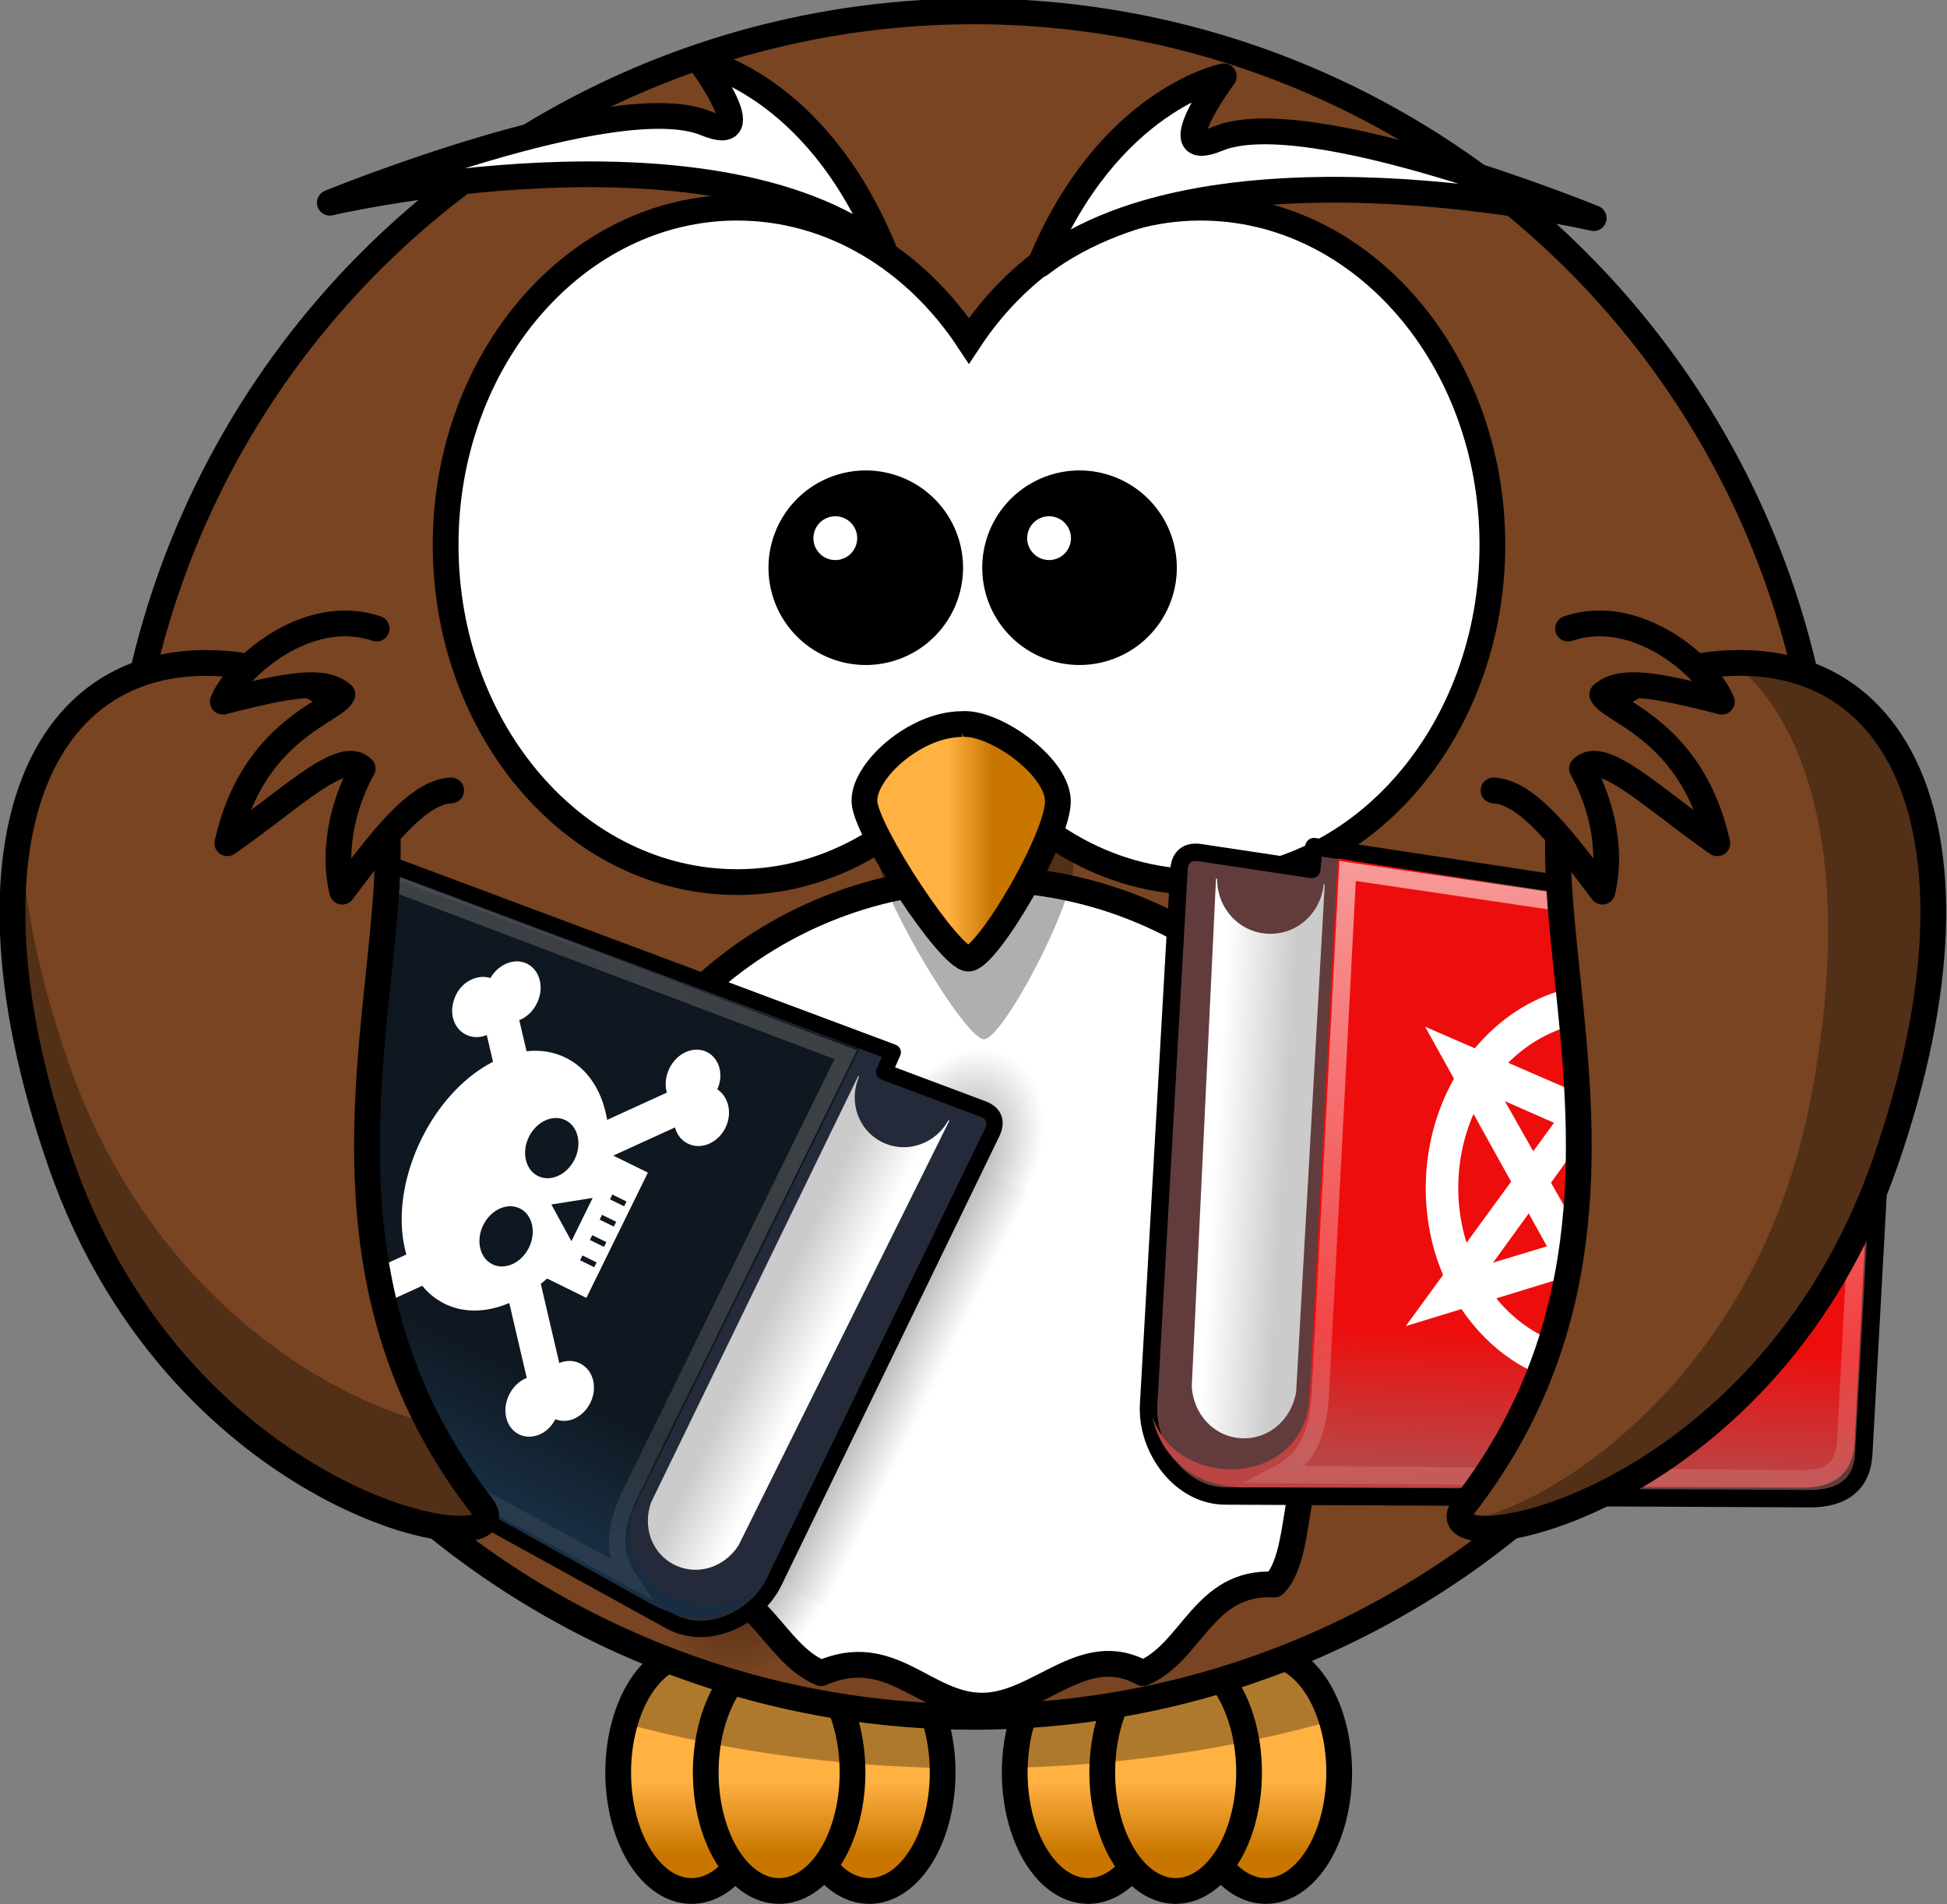 <svg xmlns="http://www.w3.org/2000/svg" xmlns:xlink="http://www.w3.org/1999/xlink" viewBox="0 0 511.16 499.98"><rect x="0" y="0" width="511.16" height="499.98" fill="#808080" stroke="none"/><defs><linearGradient id="c" y2="362.28" xlink:href="#a" gradientUnits="userSpaceOnUse" x2="219.61" gradientTransform="matrix(1.781 0 0 1.706 3732.9 -223.23)" y1="354.02" x1="219.61"/><linearGradient id="s" y2="21.27" gradientUnits="userSpaceOnUse" x2="-2.758" gradientTransform="matrix(.18 -3.464 -3.234 -.168 4301.7 348.4)" y1="26.652" x1="73.362"><stop offset="0" stop-color="#fff"/><stop offset="1" stop-color="#fff" stop-opacity="0"/></linearGradient><linearGradient id="d" y2="362.28" xlink:href="#a" gradientUnits="userSpaceOnUse" x2="238.98" gradientTransform="matrix(1.781 0 0 1.706 3698.4 -223.23)" y1="354.02" x1="238.98"/><linearGradient id="e" y2="362.28" xlink:href="#a" gradientUnits="userSpaceOnUse" x2="229.44" gradientTransform="matrix(1.781 0 0 1.706 3715.4 -223.23)" y1="354.02" x1="229.44"/><linearGradient id="f" y2="362.28" xlink:href="#a" gradientUnits="userSpaceOnUse" x2="176.39" gradientTransform="matrix(1.781 0 0 1.706 3809.9 -223.23)" y1="354.02" x1="176.39"/><linearGradient id="g" y2="362.28" xlink:href="#a" gradientUnits="userSpaceOnUse" x2="195.75" gradientTransform="matrix(1.781 0 0 1.706 3775.4 -223.23)" y1="354.02" x1="195.75"/><linearGradient id="h" y2="362.28" xlink:href="#a" gradientUnits="userSpaceOnUse" x2="186.21" gradientTransform="matrix(1.781 0 0 1.706 3792.4 -223.23)" y1="354.02" x1="186.21"/><linearGradient id="i" y2="537.41" xlink:href="#a" gradientUnits="userSpaceOnUse" x2="359.47" gradientTransform="matrix(.641 0 0 .778 3893.2 -213.81)" y1="537.41" x1="346.24"/><linearGradient id="j" y2="609.51" gradientUnits="userSpaceOnUse" x2="302.86" gradientTransform="matrix(2.774 0 0 1.97 -1892.2 -872.89)" y1="366.65" x1="302.86"><stop offset="0" stop-opacity="0"/><stop offset=".5"/><stop offset="1" stop-opacity="0"/></linearGradient><linearGradient id="a"><stop offset="0" stop-color="#ffb142"/><stop offset="1" stop-color="#c87600"/></linearGradient><linearGradient id="b"><stop offset="0"/><stop offset="1" stop-opacity="0"/></linearGradient><linearGradient id="r" y2="22.133" gradientUnits="userSpaceOnUse" x2="14.511" gradientTransform="matrix(.168 -3.236 -3.473 -.181 4301 344.98)" y1="22.133" x1="6.587"><stop offset="0" stop-color="#b44"/><stop offset="1" stop-color="#ee0d0d"/></linearGradient><linearGradient id="m" y2="4.953" gradientUnits="userSpaceOnUse" x2="41.219" gradientTransform="matrix(.801 0 0 11.857 1598.6 3678.5)" y1="4.953" x1="35.433"><stop offset="0" stop-opacity=".069"/><stop offset="1" stop-color="#fff"/></linearGradient><linearGradient id="n" y2="84.287" gradientUnits="userSpaceOnUse" x2="10.22" gradientTransform="matrix(3.145 -6.406 1.251 .614 3942.1 304.85)" y1="93.338" x1="10.496"><stop offset="0" stop-color="#fff"/><stop offset="1" stop-color="#cbcbcb"/></linearGradient><linearGradient id="o" y2="22.133" gradientUnits="userSpaceOnUse" x2="14.511" gradientTransform="matrix(1.331 -2.711 2.91 1.429 3942.9 305.27)" y1="22.133" x1="6.587"><stop offset="0" stop-color="#182d41"/><stop offset="1" stop-color="#0f1821"/></linearGradient><linearGradient id="p" y2="21.27" gradientUnits="userSpaceOnUse" x2="-2.758" gradientTransform="matrix(1.425 -2.903 2.71 1.331 3940.9 307.78)" y1="26.652" x1="73.362"><stop offset="0" stop-color="#282828"/><stop offset="1" stop-color="#a9a9a9" stop-opacity="0"/></linearGradient><linearGradient id="q" y2="84.287" gradientUnits="userSpaceOnUse" x2="10.22" gradientTransform="matrix(.398 -7.645 -1.493 -.078 4302.1 345.03)" y1="93.338" x1="10.496"><stop offset="0" stop-color="#fff"/><stop offset="1" stop-color="#cbcbcb"/></linearGradient><radialGradient id="l" xlink:href="#b" gradientUnits="userSpaceOnUse" cy="486.65" cx="605.71" gradientTransform="matrix(-2.774 0 0 1.97 112.76 -872.89)" r="117.14"/><radialGradient id="k" xlink:href="#b" gradientUnits="userSpaceOnUse" cy="486.65" cx="605.71" gradientTransform="matrix(2.774 0 0 1.97 -1891.6 -872.89)" r="117.14"/></defs><path d="M4114 379.02a14.25 23.024 0 01-28.5 0 14.25 23.024 0 1128.5 0z" stroke-linejoin="round" stroke="#000" stroke-linecap="round" stroke-width="5" fill="url(#c)" transform="translate(-5314.65 -47.07) scale(1.352)"/><path d="M4079.5 379.02a14.25 23.024 0 01-28.5 0 14.25 23.024 0 1128.5 0z" stroke-linejoin="round" stroke="#000" stroke-linecap="round" stroke-width="5" fill="url(#d)" transform="translate(-5314.65 -47.07) scale(1.352)"/><path d="M4096.5 379.02a14.25 23.024 0 01-28.5 0 14.25 23.024 0 1128.5 0z" stroke-linejoin="round" stroke="#000" stroke-linecap="round" stroke-width="5" fill="url(#e)" transform="translate(-5314.65 -47.07) scale(1.352)"/><path d="M4191 379.02a14.25 23.024 0 01-28.5 0 14.25 23.024 0 1128.5 0z" stroke-linejoin="round" stroke="#000" stroke-linecap="round" stroke-width="5" fill="url(#f)" transform="translate(-5314.65 -47.07) scale(1.352)"/><path d="M4156.5 379.02a14.25 23.024 0 01-28.5 0 14.25 23.024 0 1128.5 0z" stroke-linejoin="round" stroke="#000" stroke-linecap="round" stroke-width="5" fill="url(#g)" transform="translate(-5314.65 -47.07) scale(1.352)"/><path d="M4173.5 379.02a14.25 23.024 0 01-28.5 0 14.25 23.024 0 1128.5 0z" stroke-linejoin="round" stroke="#000" stroke-linecap="round" stroke-width="5" fill="url(#h)" transform="translate(-5314.65 -47.07) scale(1.352)"/><path d="M182.855 434.335c-7.852 0-14.578 7.614-17.58 18.51 25.655 6.863 53.84 10.865 83.463 11.41-.404-16.612-8.848-29.919-19.228-29.919-4.464 0-8.565 2.471-11.833 6.592-3.268-4.12-7.369-6.592-11.833-6.592-4.308 0-8.284 2.305-11.494 6.17-3.21-3.865-7.187-6.17-11.495-6.17zm104.127 0c-10.353 0-18.785 13.24-19.228 29.793 29.588-.953 57.63-5.387 83.083-12.636-3.175-10.163-9.68-17.158-17.2-17.158-4.464 0-8.565 2.472-11.833 6.593-3.268-4.121-7.369-6.593-11.833-6.593-4.308 0-8.284 2.306-11.494 6.17-3.21-3.864-7.187-6.17-11.495-6.17z" fill-opacity=".314"/><path d="M479.55 227.352a223.894 223.894 0 01-447.787 0 223.894 223.894 0 11447.787 0z" stroke="#000" stroke-linecap="round" stroke-width="6.761" fill="#784421"/><path d="M366.362 339.296c-35.836-6.659-3.039 29.251-8.534 42.236-21.722-10.681-13.445 24.68-23.267 34.503-18.613-.996-21.518 17.773-34.503 23.267-15.69-8.704-27.257 8.534-42.236 8.534-14.978 0-23.843-16.561-42.237-8.534-12.984-5.495-15.89-23.588-34.502-23.267-9.823-9.823-8.308-47.212-23.27-34.503-5.494-12.984 19.865-51.598-8.533-42.236 0-14.978 30.084-42.775 8.534-42.237 5.495-12.984 33.054-22.65 23.269-34.502 19.646-19.647 46.781-31.802 76.737-31.802 29.958 0 57.093 12.156 76.738 31.802-14.518 7.118 17.773 21.517 23.268 34.502-24.257-1.215 8.534 27.257 8.534 42.237z" stroke-linejoin="round" stroke="#000" stroke-linecap="round" stroke-width="6.761" fill="#fff"/><path d="M193.538 54.528c-42.237 0-76.544 39.665-76.544 88.538 0 48.872 34.307 88.538 76.544 88.538 24.823 0 46.85-13.714 60.834-34.93 13.982 21.231 36.057 34.93 60.89 34.93 42.237 0 76.544-39.664 76.544-88.538 0-48.872-34.307-88.538-76.544-88.538-24.83 0-46.909 13.703-60.89 34.929-13.983-21.211-36.014-34.929-60.834-34.929z" stroke="#000" stroke-linecap="round" stroke-width="6.761" fill="#fff"/><path d="M256.69 204.512c-12.56 0-26.212 13.965-25.666 22.786.546 8.82 22.39 45.571 27.304 45.571 4.915 0 24.028-36.016 23.482-46.307-.546-10.29-16.93-22.786-25.12-22.05z" fill-rule="evenodd" fill-opacity=".314"/><path d="M4117.8 175.43c-9.288 0-19.384 9.306-18.98 15.184.404 5.878 16.557 30.368 20.191 30.368 3.634 0 17.768-24 17.364-30.857-.404-6.857-12.519-15.184-18.576-14.694z" fill-rule="evenodd" stroke="#000" stroke-width="5" fill="url(#i)" transform="translate(-5314.65 -47.07) scale(1.352)"/><path d="M273.054 69.428c17.953-43.49 48.23-49.377 48.23-49.377s-16.84 22.685-1.587 16.375c23.618-9.771 98.714 20.85 98.714 20.85s-99.494-23.16-145.359 12.152zM231.944 65.371c-17.953-43.49-48.231-49.376-48.231-49.376s16.84 22.684 1.587 16.375c-23.618-9.772-98.714 20.85-98.714 20.85S186.08 30.06 231.945 65.37z" stroke-linejoin="round" fill-rule="evenodd" stroke="#000" stroke-width="6.761" fill="#fff"/><path d="M249.456 149.062a22.16 22.16 0 11-44.32 0 22.16 22.16 0 1144.32 0z" stroke="#000" stroke-linecap="round" stroke-width="6.761"/><path d="M225.047 141.3a5.747 5.747 0 01-11.495 0 5.747 5.747 0 1111.495 0z" fill="#fff"/><path d="M305.576 149.062a22.16 22.16 0 11-44.32 0 22.16 22.16 0 1144.32 0z" stroke="#000" stroke-linecap="round" stroke-width="6.761"/><path d="M281.167 141.3a5.747 5.747 0 01-11.494 0 5.747 5.747 0 1111.494 0z" fill="#fff"/><g color="#000"><path opacity=".402" fill="url(#j)" d="M-1559.3-150.7h1339.6v478.36h-1339.6z" transform="matrix(.04 -.081 .08 .039 253.04 282.634)"/><path d="M-219.62-150.68v478.33c142.87.9 345.4-107.17 345.4-239.2s-159.44-239.13-345.4-239.13z" opacity=".402" fill="url(#k)" transform="matrix(.04 -.081 .08 .039 253.04 282.634)"/><path d="M-1559.3-150.68v478.33c-142.87.9-345.4-107.17-345.4-239.2s159.44-239.13 345.4-239.13z" opacity=".402" fill="url(#l)" transform="matrix(.04 -.081 .08 .039 253.04 282.634)"/></g><path transform="matrix(.596 -1.214 1.192 .639 -5314.65 -47.07)" opacity=".48" color="#000" fill="url(#m)" d="M1627 3690.6h6.308v93.366H1627z"/><path d="M50.735 356.66c-7.16-3.948-9.453-9.43-6.265-15.974l54.783-112.439c.46-.945 1.835-1.8 2.838-1.425l132.295 49.48-2.255 5.141 25.858 9.708c2.508.94 4.097 2.873 2.44 6.288l-57.17 117.84c-4.715 9.717-17.612 15.751-27.241 10.443L50.736 356.66z" stroke-linejoin="round" color="#000" stroke="#000" stroke-linecap="round" stroke-width="4.265" fill="#242a3a"/><path d="M4097.6 243.79l-40.218 82.8c-1.66 4.654.043 9.902 4.583 12.132 4.54 2.23 9.735.367 12.402-3.792l40.926-82.453-.177-.087c-2.522 4.578-8.098 6.564-12.84 4.236-4.741-2.328-6.58-7.954-4.5-12.75l-.176-.087z" color="#000" fill="url(#n)" transform="translate(-5314.65 -47.07) scale(1.352)"/><path d="M3964.6 285.39c-2.373 4.832-.81 8.869 4.321 11.674l88.716 49.381c8.587 4.54 16.21 1.54 20.39-3.383-10.525 9.764-30.58-2.06-23.11-17.056l42.95-87.47-92.226-33.646c-.717-.262-1.703.386-2.045 1.082L3964.6 285.39z" color="#000" fill="url(#o)" transform="translate(-5314.65 -47.07) scale(1.352)"/><path d="M3966.3 285.58c-2.34 4.767-1.175 7.633 3.87 10.392l82.809 45.224c-3.251-4.876-2.788-9.94.566-16.771l41.634-84.789-88.393-33.475c-.702-.266-1.677.383-2.014 1.07l-38.47 78.347z" color="#000" stroke="url(#p)" stroke-linecap="round" stroke-miterlimit="20" stroke-width="3.154" fill="none" transform="translate(-5314.65 -47.07) scale(1.352)"/><path d="M85.76 334.184c-.73 1.487-1.05 3.227-.68 4.817.465 1.988 1.86 3.155 3.533 3.537-1.234 1.7-1.763 4.039-1.29 6.061.742 3.18 3.65 4.61 6.622 3.252 2.97-1.357 4.818-5.119 4.075-8.3a5.083 5.083 0 00-.68-1.62l30.972-14.148-1.358-5.818-30.972 14.148a6.093 6.093 0 00-.136-1.87c-.742-3.18-3.821-4.691-6.792-3.334-1.485.678-2.564 1.788-3.294 3.275zm35.455-72.206c-.73 1.487-1.051 3.226-.68 4.817.743 3.18 3.822 4.692 6.793 3.335a6.158 6.158 0 001.562-1.036l7.743 33.159 5.434-2.483-7.744-33.158a5.069 5.069 0 001.699-.454c2.97-1.357 4.817-5.119 4.075-8.3s-3.652-4.608-6.623-3.251c-1.856.848-3.296 2.547-3.905 4.52-1.324-1.09-3.203-1.273-5.06-.424-1.486.678-2.564 1.788-3.294 3.275zm11.343 67.888l7.743 33.158a5.104 5.104 0 00-1.698.454c-2.971 1.357-4.818 5.12-4.075 8.3.742 3.18 3.651 4.609 6.622 3.251 1.89-.863 3.246-2.795 3.837-4.81 1.328 1.139 3.239 1.578 5.128.715 2.971-1.357 4.717-4.912 3.974-8.092s-3.821-4.692-6.792-3.335c-.59.27-1.075.604-1.562 1.035l-7.744-33.158-5.433 2.482zm13.754-28.011l1.359 5.817 30.971-14.148a6.093 6.093 0 00.136 1.87c.743 3.18 3.821 4.692 6.792 3.335 2.971-1.358 4.716-4.912 3.974-8.093-.473-2.022-1.887-3.473-3.6-3.827 1.189-1.689 1.822-3.783 1.358-5.771-.743-3.18-3.651-4.609-6.622-3.252-2.971 1.357-4.818 5.12-4.075 8.3.147.632.37 1.132.679 1.62l-30.972 14.149z" stroke="#fff" stroke-width="3.346" fill="#fff"/><path d="M112.13 299.822c-8.355 17.016-6.028 35.41 5.366 41.004 7.75 3.806 17.684.57 25.844-7.138l9.848 4.836 14.671-29.878-9.848-4.836c1.11-11.17-2.506-20.8-10.257-24.607-11.393-5.595-27.269 3.603-35.625 20.62z" stroke="#fff" stroke-width="3.346" fill="#fff"/><path d="M136.471 317.28c3.316 1.628 4.391 6.232 2.402 10.284-1.99 4.051-6.29 6.016-9.606 4.388-3.315-1.628-4.39-6.232-2.401-10.284s6.29-6.016 9.605-4.388zM150.022 325.885l-2.633-4.819-2.632-4.818 5.423-.864 5.422-.864-2.79 5.683zM148.46 294.112c3.315 1.628 4.39 6.232 2.4 10.283s-6.29 6.016-9.605 4.388c-3.315-1.628-4.39-6.232-2.401-10.283s6.29-6.016 9.605-4.388z" fill="#0f1821"/><path d="M152.293 330.898l3.717 1.825.621-1.265-3.717-1.825-.62 1.265zM154.863 325.57l3.716 1.825.621-1.265-3.716-1.825-.621 1.265zM157.432 320.228l3.717 1.825.62-1.265-3.716-1.825-.621 1.265zM160.137 314.9l3.716 1.825.621-1.265-3.716-1.825-.621 1.265z" style="block-progression:tb;text-indent:0;text-transform:none" color="#000" fill="#0f1821"/><g fill-rule="evenodd"><path d="M75.26 177.285c65.061 23.394-19.152 127.31 51.143 217.977 12.994 16.759-78.254 2.827-110.514-90.043-31.37-90.293-1.53-145.413 59.372-127.928z" stroke="#000" stroke-width="6.761" fill="#784421"/><path d="M5.383 217.583c-4.668 22.321-1.756 52.298 10.522 87.645 32.26 92.871 123.502 106.815 110.509 90.056-5.555-7.168-10.17-14.43-13.945-21.718-25.629-6.14-73.09-32.97-94.534-94.702-7.951-22.894-11.973-43.517-12.551-61.286zm96.393 8.579c-1.194 11.543-2.51 23.817-3.085 36.681 1.343-13.24 2.812-25.614 3.085-36.681z" fill-opacity=".314"/></g><path d="M98.877 165.052c-18.106-6.233-36.81 10.255-40.386 19.175 18.272-4.668 26.667-5.985 31.398-1.867-2.038 4.56-23.541 9.117-30.207 39.043 16.808-11.653 30.162-25.12 35.528-19.586-3.897 6.807-8.384 19.604-5.36 32.294 9.657-12.744 19.526-26.204 28.59-26.57" stroke-linejoin="round" fill-rule="evenodd" stroke="#000" stroke-linecap="round" stroke-width="6.761" fill="#784421"/><path d="M475.087 393.496c8.77.04 13.783-3.899 14.213-11.696l7.385-133.967c.062-1.127-.78-2.645-1.914-2.817L344.963 222.29l-.572 5.996-29.299-4.408c-2.84-.427-5.34.553-5.57 4.619l-7.968 140.274c-.657 11.568 8.276 23.957 20.07 24.011l153.46.711z" stroke-linejoin="round" color="#000" stroke="#000" stroke-linecap="round" stroke-width="4.575" fill="#623c3c"/><path d="M4188.2 206.56l-5.555 98.588c-.875 5.228-5.211 9.257-10.63 8.975-5.419-.282-9.314-4.74-9.641-10.03l4.71-98.632.212.01c-.028 5.608 4.16 10.38 9.819 10.675 5.658.294 10.319-4.017 10.874-9.597l.21.01z" color="#000" fill="url(#q)" transform="translate(-5314.65 -47.07) scale(1.352)"/><path d="M4291.1 315.03c-.3 5.767-3.873 8.733-10.145 8.682l-108.92-.058c-10.417-.23-15.993-7.02-17.339-13.818 4.762 14.645 29.73 14.04 30.561-3.914l5.434-104.39 103.99 16.634c.808.13 1.394 1.251 1.35 2.082l-4.933 94.783z" color="#000" fill="url(#r)" transform="translate(-5314.65 -47.07) scale(1.352)"/><path d="M4289.4 314.31c-.296 5.69-2.885 7.766-9.054 7.716l-101.21-.867c5.59-2.876 7.803-7.859 8.227-16.01l5.268-101.19 100.31 14.794c.797.117 1.37 1.234 1.328 2.053l-4.867 93.505z" color="#000" stroke="url(#s)" stroke-linecap="round" stroke-miterlimit="20" stroke-width="3.383" fill="none" transform="translate(-5314.65 -47.07) scale(1.352)"/><path d="M87.906.5L58.438 92.594l5.969 4.813 22.75-71.75L98.845 60.72l8.687-.25L87.908.5zM95 12.469l2.469 8.188c23.71 3.049 43.67 18.053 53.69 38.75l8.84.375c-10.9-26.06-35.61-44.877-65-47.312zm-13.812.063C51.238 15.327 26.243 35.158 16 62.25h8.531c9.416-21.923 29.759-38.037 54.188-41.47l2.469-8.25zM176 61.968l-97.812 1.625-2.156 7.22 77.28-.876-32.405 23.875 2 7.625 53.09-39.47zM64.5 63.843l-64 1.063 79.28 56.438 6.72-5.219-61.563-44.719 37.406-.437 2.156-7.125zm47 8.782l-8.594.25 24.219 72.75-30.187-21.938-7.156 4.78 52.153 37.17-30.44-93.004zm52.78.812l-7.155 4.813c.613 3.715.937 7.517.937 11.406 0 19.918-8.37 37.875-21.78 50.563l2.343 8.53c16.728-14.217 27.344-35.422 27.344-59.093 0-5.563-.574-10.988-1.688-16.22zM12.22 76.125a77.954 77.954 0 00-1.187 13.53c0 23.179 10.184 43.984 26.312 58.189l2.531-8.4c-12.942-12.64-20.969-30.27-20.969-49.784 0-3.036.185-6.036.563-8.97l-7.25-4.562zM110 101.879l-61.343 45.25 11.562-36.5-6.218-4.25-19.438 60.71 77.598-57.68-2.16-7.53zm8.563 50.562c-9.095 4.365-19.3 6.812-30.062 6.812-10.736 0-20.919-2.436-30-6.781l-7.406 5.062c11.09 6.13 23.84 9.625 37.406 9.625 13.563 0 26.32-3.497 37.406-9.625l-7.344-5.093z" transform="matrix(.034 -.652 -.572 -.03 469.002 371.683)" stroke="#fff" stroke-width="6.998" fill="#fff"/><g fill-rule="evenodd"><path d="M435.573 177.285c-65.06 23.394 19.153 127.31-51.143 217.977-12.993 16.759 78.255 2.827 110.514-90.043 31.371-90.315 1.532-145.426-59.371-127.937z" stroke="#000" stroke-width="6.761" fill="#784421"/><path d="M456.885 174.066c-.558 0-1.124.028-1.69.042 21.923 17.668 31.202 58.55 19.988 115.411-14.906 75.587-72.452 108.195-91.576 109.916 6.21 8.826 82.45-10.988 111.354-94.195 27.45-79.026 8.006-131.106-38.076-131.174z" fill-opacity=".314"/></g><path d="M411.664 165.052c18.106-6.233 36.811 10.255 40.387 19.175-18.272-4.668-26.668-5.985-31.398-1.867 2.038 4.56 23.54 9.117 30.206 39.043-16.807-11.653-30.161-25.12-35.527-19.586 3.897 6.807 8.383 19.604 5.36 32.294-9.658-12.744-19.526-26.204-28.59-26.57" stroke-linejoin="round" fill-rule="evenodd" stroke="#000" stroke-linecap="round" stroke-width="6.761" fill="#784421"/></svg>